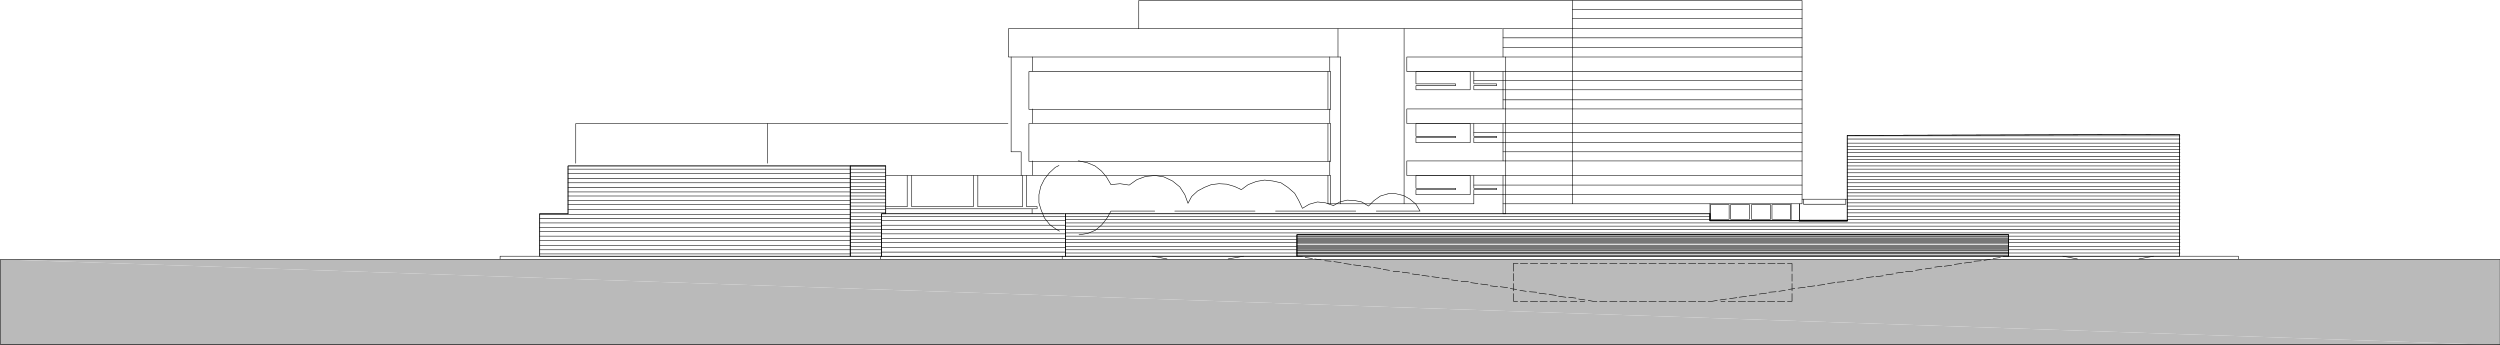 <?xml version="1.0" encoding="utf-8"?>
<!-- Generator: Adobe Illustrator 27.2.0, SVG Export Plug-In . SVG Version: 6.00 Build 0)  -->
<!DOCTYPE svg PUBLIC "-//W3C//DTD SVG 1.1//EN" "http://www.w3.org/Graphics/SVG/1.1/DTD/svg11.dtd">
<svg version="1.1" id="Capa_1" xmlns:x="http://ns.adobe.com/Extensibility/1.0/" xmlns:i="http://ns.adobe.com/AdobeIllustrator/10.0/" xmlns:graph="http://ns.adobe.com/Graphs/1.0/"
	 xmlns="http://www.w3.org/2000/svg" xmlns:xlink="http://www.w3.org/1999/xlink" x="0px" y="0px" viewBox="0 0 548.4 75.7"
	 style="enable-background:new 0 0 548.4 75.7;" xml:space="preserve">
<style type="text/css">
	.st0{fill-rule:evenodd;clip-rule:evenodd;fill:#BABABA;}
	.st1{fill:none;stroke:#000000;stroke-width:0.12;stroke-linecap:round;stroke-linejoin:round;stroke-miterlimit:10;}
	.st2{fill:none;stroke:#000000;stroke-width:0.36;stroke-linecap:round;stroke-linejoin:round;stroke-miterlimit:10;}
	.st3{fill:none;stroke:#000000;stroke-width:0.24;stroke-linecap:round;stroke-linejoin:round;stroke-miterlimit:10;}
</style>
<path class="st0" d="M0.1,56.9h548.3H0.1z"/>
<polyline class="st0" points="0.1,56.9 0.1,75.7 548.3,75.7 "/>
<polyline class="st0" points="0.1,56.9 548.3,56.9 548.3,75.7 "/>
<path class="st0" d="M0.1,75.7h548.3H0.1z"/>
<rect x="0.1" y="56.9" class="st1" width="548.3" height="18.7"/>
<polygon class="st1" points="118.4,46.9 124.6,46.9 124.6,36.4 186.5,36.4 186.5,56.2 118.4,56.2 "/>
<rect x="193.4" y="46.9" class="st1" width="40.3" height="9.4"/>
<polygon class="st1" points="186.5,36.4 194.3,36.4 194.3,46.9 193.4,46.9 193.4,56.2 186.5,56.2 "/>
<polyline class="st1" points="329.7,46.9 375.1,46.9 233.7,46.9 "/>
<polyline class="st1" points="375.1,46.9 375.1,48.4 405.2,48.4 405.2,29.7 478.1,29.5 478.1,56.2 440.6,56.2 440.6,51.5 
	284.5,51.5 284.5,56.2 233.7,56.2 233.7,46.9 "/>
<path class="st1" d="M233.5,46.9h-40.1 M124.6,46.9h-6.2"/>
<line class="st2" x1="394.7" y1="48.4" x2="405.2" y2="48.4"/>
<polyline class="st3" points="375.1,46.9 375.1,48.4 405.2,48.4 "/>
<polyline class="st1" points="394.7,48.4 394.7,44.7 395.3,44.7 395.3,0.1 344.9,0.1 344.9,44.7 394.7,44.7 "/>
<polyline class="st1" points="478.1,56.2 478.1,29.5 405.2,29.7 405.2,48.4 "/>
<path class="st1" d="M395.3,12.5h-50.4 M395.3,10.4h-50.4 M395.3,8.3h-50.4 M395.3,2.1h-50.4 M395.3,4.1h-50.4 M395.3,6.3h-50.4
	 M344.9,8.3h-15.2 M344.9,10.4h-15.2 M344.9,12.5h-14.6 M452.5,56.2l3.2,0.6 M472.4,56.2l-3.2,0.6 M344.9,44.7h-15.2"/>
<rect x="388.7" y="44.9" class="st1" width="4.1" height="3.2"/>
<rect x="384.2" y="44.9" class="st1" width="4.2" height="3.2"/>
<path class="st1" d="M394.7,44.7v3.7 M392.9,44.7v3.7"/>
<polyline class="st1" points="330.3,15.7 329.7,15.7 329.7,23.9 330.3,23.9 "/>
<path class="st1" d="M344.9,31.3h-15.2 M344.9,33.3h-15.2 M344.9,35.3h-14.6 M344.9,42.7h-15.2 M344.9,38.5h-14.6 M344.9,27.1h-14.6
	 M344.9,19.7h-15.2 M344.9,21.9h-15.2 M344.9,23.9h-14.6 M344.9,15.7h-14.6"/>
<polyline class="st1" points="330.3,27.1 329.7,27.1 329.7,35.3 330.3,35.3 "/>
<path class="st1" d="M335.1,66.1h-1.6 M337.3,66.1h-1.6 M339.4,66.1h-1.6 M341.6,66.1H340 M343.7,66.1h-1.6 M345.9,66.1h-1.4
	 M347.6,66.1h-1"/>
<polyline class="st1" points="332.9,66.1 332,66.1 332,64.4 "/>
<path class="st1" d="M332,61.6v-1.6 M332,63.8v-1.6"/>
<line class="st1" x1="332" y1="59.5" x2="332" y2="57.8"/>
<polyline class="st1" points="330.3,38.5 329.7,38.5 329.7,46.9 375.1,46.9 "/>
<rect x="375.2" y="44.9" class="st1" width="4.1" height="3.2"/>
<path class="st1" d="M389.9,57.8h1.6 M387.8,57.8h1.6 M385.6,57.8h1.6 M383.5,57.8h1.6 M381.3,57.8h1.4 M379.1,57.8h1.4 M376.9,57.8
	h1.6 M374.7,57.8h1.6 M372.5,57.8h1.6 M370.4,57.8h1.6 M368.2,57.8h1.6 M366.1,57.8h1.6 M363.9,57.8h1.6 M361.7,57.8h1.6
	 M359.6,57.8h1.6 M357.4,57.8h1.6 M355.3,57.8h1.6 M353.1,57.8h1.6 M350.9,57.8h1.6 M348.8,57.8h1.6 M346.6,57.8h1.6 M344.5,57.8
	h1.6 M342.3,57.8h1.4 M340.1,57.8h1.4 M337.9,57.8h1.6 M335.7,57.8h1.6 M333.5,57.8h1.6 M332,57.8h1 M395.3,42.7h-50.4 M395.3,40.6
	h-50.4 M395.3,38.5h-50.4 M395.3,35.3h-50.4 M395.3,33.3h-50.4 M395.3,31.3h-50.4 M395.3,29.1h-50.4 M395.3,27.1h-50.4 M395.3,15.7
	h-50.4 M395.3,17.7h-50.4 M395.3,19.7h-50.4 M395.3,21.9h-50.4 M395.3,23.9h-50.4 M375.1,44.7v3.7"/>
<polyline class="st1" points="392.1,57.8 393.1,57.8 393.1,59.5 "/>
<path class="st1" d="M393.1,62.2v1.6 M393.1,60.1v1.6"/>
<polyline class="st1" points="393.1,64.4 393.1,66.1 392.1,66.1 "/>
<path class="st1" d="M380.7,66.1h-1.6 M382.9,66.1h-1.6 M385,66.1h-1.6 M387.2,66.1h-1.6 M389.3,66.1h-1.6 M391.5,66.1h-1.6"/>
<line class="st1" x1="378.4" y1="66.1" x2="377.5" y2="66.1"/>
<rect x="379.6" y="44.9" class="st1" width="4.2" height="3.2"/>
<path class="st1" d="M252.8,56.2l3.2,0.6 M272.8,56.2l-3.4,0.6"/>
<polyline class="st1" points="329.7,38.5 323.3,38.5 323.3,41.3 328.3,41.3 328.3,41.6 323.3,41.6 323.3,42.7 329.7,42.7 "/>
<line class="st1" x1="344.9" y1="40.6" x2="323.3" y2="40.6"/>
<polyline class="st1" points="329.7,15.7 323.3,15.7 323.3,18.4 328.3,18.4 328.3,18.8 323.3,18.8 323.3,19.7 329.7,19.7 "/>
<line class="st1" x1="344.9" y1="17.7" x2="323.3" y2="17.7"/>
<polyline class="st1" points="329.7,27.1 323.3,27.1 323.3,29.9 328.3,29.9 328.3,30.2 323.3,30.2 323.3,31.3 329.7,31.3 "/>
<path class="st1" d="M193.1,56.2v0.6 M344.9,29.1h-21.6"/>
<polyline class="st1" points="233,56.2 109.7,56.2 109.7,56.8 "/>
<polyline class="st1" points="440.6,56.2 440.6,51.5 284.5,51.5 284.5,56.2 "/>
<polyline class="st1" points="233,56.8 233,56.2 491,56.2 491,56.8 "/>
<path class="st1" d="M346.3,65.6l1.4,0.2 M344.1,65.2l1.6,0.2 M341.9,65l1.6,0.2 M339.8,64.6l1.6,0.2 M337.6,64.3l1.6,0.2 M335.5,64
	l1.6,0.1 M333.4,63.7l1.4,0.2 M331.3,63.3l1.4,0.2 M329.1,62.9l1.6,0.2 M326.9,62.7l1.6,0.2 M324.8,62.3l1.6,0.2 M322.6,62l1.6,0.2
	 M320.5,61.7l1.6,0.1 M318.4,61.4l1.4,0.2 M316.3,61l1.6,0.2 M314.1,60.7l1.6,0.2 M311.9,60.4l1.6,0.2 M309.8,60.1l1.6,0.2
	 M307.6,59.7l1.6,0.2 M305.6,59.5l1.4,0.1 M303.4,59.1l1.4,0.2 M301.3,58.7l1.6,0.2 M299.1,58.4l1.6,0.2 M296.9,58.1l1.6,0.2
	 M294.8,57.8l1.6,0.2 M292.6,57.4l1.6,0.2 M290.6,57.2l1.4,0.1 M288.4,56.8l1.4,0.2 M286.3,56.5l1.6,0.2 M284.5,56.2l1.2,0.1"/>
<polyline class="st1" points="348.4,65.9 349.5,66.1 350.3,66.1 "/>
<path class="st1" d="M372.5,66.1h1.6 M370.4,66.1h1.6 M368.2,66.1h1.6 M366.1,66.1h1.6 M363.9,66.1h1.6 M361.7,66.1h1.6 M359.6,66.1
	h1.6 M357.4,66.1h1.6 M355.3,66.1h1.6 M353.1,66.1h1.6 M350.9,66.1h1.6"/>
<polyline class="st1" points="374.7,66.1 375.5,66.1 376.7,65.9 "/>
<path class="st1" d="M323.3,42.7v2 M395.3,43.7h9.8 M439.4,56.3l1.2-0.1 M437.2,56.7l1.6-0.2 M435.2,57.1l1.4-0.2 M433,57.3l1.6-0.1
	 M430.9,57.7l1.6-0.2 M428.7,58l1.6-0.2 M426.5,58.4l1.6-0.2 M424.4,58.6l1.6-0.2 M422.3,59l1.4-0.2 M420.2,59.3l1.4-0.2 M418,59.6
	l1.6-0.1 M415.9,59.9l1.6-0.2 M413.7,60.3l1.6-0.2 M411.5,60.7l1.6-0.2 M409.4,60.9l1.6-0.2 M407.3,61.3l1.4-0.2 M405.2,61.6
	l1.4-0.2 M403,61.9l1.6-0.1 M400.9,62.2l1.6-0.2 M398.7,62.6l1.6-0.2 M396.5,62.9l1.6-0.2 M394.4,63.2l1.6-0.2 M392.3,63.5l1.4-0.2
	 M390.2,63.9l1.4-0.2 M388,64.1l1.6-0.1 M385.9,64.5l1.6-0.2 M383.7,64.9l1.6-0.2 M381.5,65.2l1.6-0.2 M379.4,65.5l1.6-0.2
	 M377.3,65.8l1.4-0.2"/>
<polyline class="st1" points="344.9,0.1 249.8,0.1 249.8,6.3 "/>
<path class="st1" d="M291.3,15.7v8.3 M294.1,12.5v32.2 M224.3,45.3h-9.8 M199,45.3h-4.7 M213.5,45.3H200"/>
<rect x="225.7" y="15.7" class="st1" width="66.2" height="8.3"/>
<path class="st1" d="M291.3,27.1v8.3 M291.7,23.9v3.1 M293.5,6.3v6.2 M291.7,12.5v3.1 M308,6.3v38.4"/>
<rect x="225.7" y="27.1" class="st1" width="66.2" height="8.3"/>
<path class="st1" d="M221.8,12.5v20.8 M291.3,38.5v6.2 M291.7,35.3v3.1"/>
<polyline class="st1" points="294.1,12.5 221.2,12.5 221.2,6.3 329.6,6.3 "/>
<polyline class="st1" points="224,38.5 224,33.3 221.8,33.3 "/>
<path class="st1" d="M226.5,23.9v3.1 M226.5,35.3v3.1 M226.5,12.5v3.1"/>
<polygon class="st1" points="322.5,19.7 322.5,15.7 310.6,15.7 310.6,18.4 319.3,18.4 319.3,18.8 310.6,18.8 310.6,19.7 "/>
<polygon class="st1" points="322.5,31.3 322.5,27.1 310.6,27.1 310.6,29.9 319.3,29.9 319.3,30.2 310.6,30.2 310.6,31.3 "/>
<polygon class="st1" points="322.5,42.7 322.5,38.5 310.6,38.5 310.6,41.3 319.3,41.3 319.3,41.6 310.6,41.6 310.6,42.7 "/>
<polyline class="st1" points="329.7,12.5 308.6,12.5 308.6,15.7 323.3,15.7 "/>
<polyline class="st1" points="329.7,23.9 308.6,23.9 308.6,27.1 323.3,27.1 "/>
<polyline class="st1" points="329.7,35.3 308.6,35.3 308.6,38.5 323.3,38.5 "/>
<polyline class="st1" points="344.9,6.3 329.7,6.3 329.7,12.5 330.3,12.5 330.3,46.9 233.7,46.9 233.7,56.2 "/>
<path class="st1" d="M194.3,36.4v10.4 M193.4,46.9v9.4 M186.5,36.4v19.8 M291.3,44.7h32"/>
<polyline class="st1" points="194.3,38.5 291.9,38.5 291.9,44.7 "/>
<path class="st1" d="M226.4,45.8v1.1 M194.3,45.8h33.1 M199,45.3v-6.8 M225.2,45.3v-6.8 M224.3,45.3v-6.8 M214.5,45.3v-6.8
	 M213.5,45.3v-6.8 M200,45.3v-6.8"/>
<polyline class="st1" points="225.2,45.3 227.5,45.3 227.5,45.8 "/>
<polyline class="st1" points="292.5,45.1 290.8,44.5 289,44.3 287.2,44.8 285.7,45.7 284.9,44 284,42.4 282.5,41.1 281,40.1 
	279.2,39.7 277.4,39.5 275.6,39.8 273.8,40.5 272.3,41.6 270.8,40.9 269.1,40.4 267.4,40.3 265.7,40.5 264.2,41.1 262.7,41.9 
	261.4,43.1 260.6,44.6 259.9,42.7 258.8,41 257.2,39.7 255.3,38.8 253.4,38.5 251.3,38.7 249.4,39.4 247.7,40.6 245.7,40.3 
	243.7,40.5 242.7,38.8 241.6,37.5 240.2,36.4 238.5,35.7 236.7,35.3 236.5,35.3 "/>
<polyline class="st1" points="232.3,36.3 231.5,36.7 230.2,37.9 229.1,39.3 228.3,40.9 227.9,42.7 227.9,44.5 228.4,46.1 
	229.1,47.8 230.3,49.3 231.7,50.3 232.4,50.7 "/>
<polyline class="st1" points="236.7,51.5 236.8,51.5 238.6,51.2 240.3,50.5 241.7,49.3 242.8,47.9 243.7,46.3 253.3,46.3 "/>
<path class="st1" d="M279.8,46.3h17.6 M257.7,46.3h17.6"/>
<polyline class="st1" points="301.9,46.3 311.5,46.3 310.6,44.8 309.3,43.7 307.9,42.9 306.2,42.5 304.5,42.5 302.8,43 301.4,44 
	300.2,45.2 298.7,44.3 297.2,44 295.5,43.9 293.9,44.3 292.5,45.1 "/>
<line class="st1" x1="118.4" y1="46.9" x2="118.4" y2="50"/>
<polyline class="st1" points="124.6,46.9 124.6,36.4 194.3,36.4 "/>
<line class="st1" x1="118.4" y1="50" x2="118.4" y2="56.2"/>
<polyline class="st1" points="395.6,43.7 395.6,44.8 404.9,44.8 404.9,43.7 "/>
<line class="st1" x1="168.4" y1="27.1" x2="168.4" y2="35.8"/>
<polyline class="st1" points="221.1,27.1 126.3,27.1 126.3,35.8 "/>
<rect x="284.5" y="51.5" class="st1" width="156.1" height="4.7"/>
<path class="st1" d="M440.6,55.5h37.6 M233.7,55.5h50.8 M440.6,54.8h37.6 M233.7,54.8h50.8 M440.6,54.1h37.6 M233.7,54.1h50.8
	 M440.6,53.2h37.6 M233.7,53.2h50.8 M440.6,52.5h37.6 M233.7,52.5h50.8 M440.6,51.8h37.6 M233.7,51.8h50.8 M233.7,51.1h244.4
	 M233.7,50.3h244.4 M233.7,49.6h244.4 M233.7,48.9h244.4 M405.2,48.2h73 M233.7,48.2h141.4 M405.2,47.5h73 M233.7,47.5h141.4
	 M405.2,46.7h73 M405.2,45.9h73 M405.2,45.2h73 M405.2,44.5h73 M405.2,43.7h73 M405.2,29.8h73 M405.2,30.5h73 M405.2,31.4h73
	 M405.2,32.1h73 M405.2,32.8h73 M405.2,33.5h73 M405.2,34.3h73 M405.2,35h73 M405.2,35.7h73 M405.2,36.4h73 M405.2,37.1h73
	 M405.2,37.9h73 M405.2,38.7h73 M405.2,39.4h73 M405.2,40.1h73 M405.2,40.9h73 M405.2,41.6h73 M405.2,42.3h73 M405.2,43h73
	 M193.4,55.3h40.3 M193.4,54.3h40.3 M193.4,53.2h40.3 M193.4,52.3h40.3 M193.4,47.5h40.3 M193.4,48.4h40.3 M193.4,49.4h40.3
	 M193.4,50.3h40.3 M193.4,51.3h40.3 M186.5,55.5h6.8 M186.5,54.8h6.8 M186.5,54.1h6.8 M186.5,53.2h6.8 M186.5,52.5h6.8 M186.5,51.8
	h6.8 M186.5,51.1h6.8 M186.5,50.3h6.8 M186.5,49.6h6.8 M186.5,48.9h6.8 M186.5,48.2h6.8 M186.5,47.5h6.8 M186.5,46.7h7.8
	 M186.5,36.4h7.8 M186.5,37.1h7.8 M186.5,37.9h7.8 M186.5,38.7h7.8 M186.5,39.4h7.8 M186.5,40.1h7.8 M186.5,40.9h7.8 M186.5,41.6
	h7.8 M186.5,42.3h7.8 M186.5,43h7.8 M186.5,43.7h7.8 M186.5,44.5h7.8 M186.5,45.2h7.8 M186.5,45.9h7.8 M118.4,55.7h68.2 M118.4,54.8
	h68.2 M118.4,53.8h68.2 M118.4,52.7h68.2 M118.4,51.8h68.2 M118.4,50.8h68.2 M118.4,49.9h68.2 M118.4,48.9h68.2 M118.4,47.9h68.2
	 M118.4,47h68.2 M124.6,37.1h61.9 M124.6,38.1h61.9 M124.6,39.2h61.9 M124.6,40.1h61.9 M124.6,41.1h61.9 M124.6,42.1h61.9 M124.6,43
	h61.9 M124.6,44h61.9 M124.6,44.9h61.9 M124.6,45.9h61.9 M284.5,56h156.1 M284.5,55.7h156.1 M284.5,55.5h156.1 M284.5,55.3h156.1
	 M284.5,55h156.1 M284.5,54.8h156.1 M284.5,54.5h156.1 M284.5,54.3h156.1 M284.5,51.5h156.1 M284.5,51.8h156.1 M284.5,52h156.1
	 M284.5,52.3h156.1 M284.5,52.5h156.1 M284.5,52.7h156.1 M284.5,53h156.1 M284.5,53.2h156.1 M284.5,53.5h156.1 M284.5,53.8h156.1
	 M284.5,54.1h156.1"/>
</svg>
